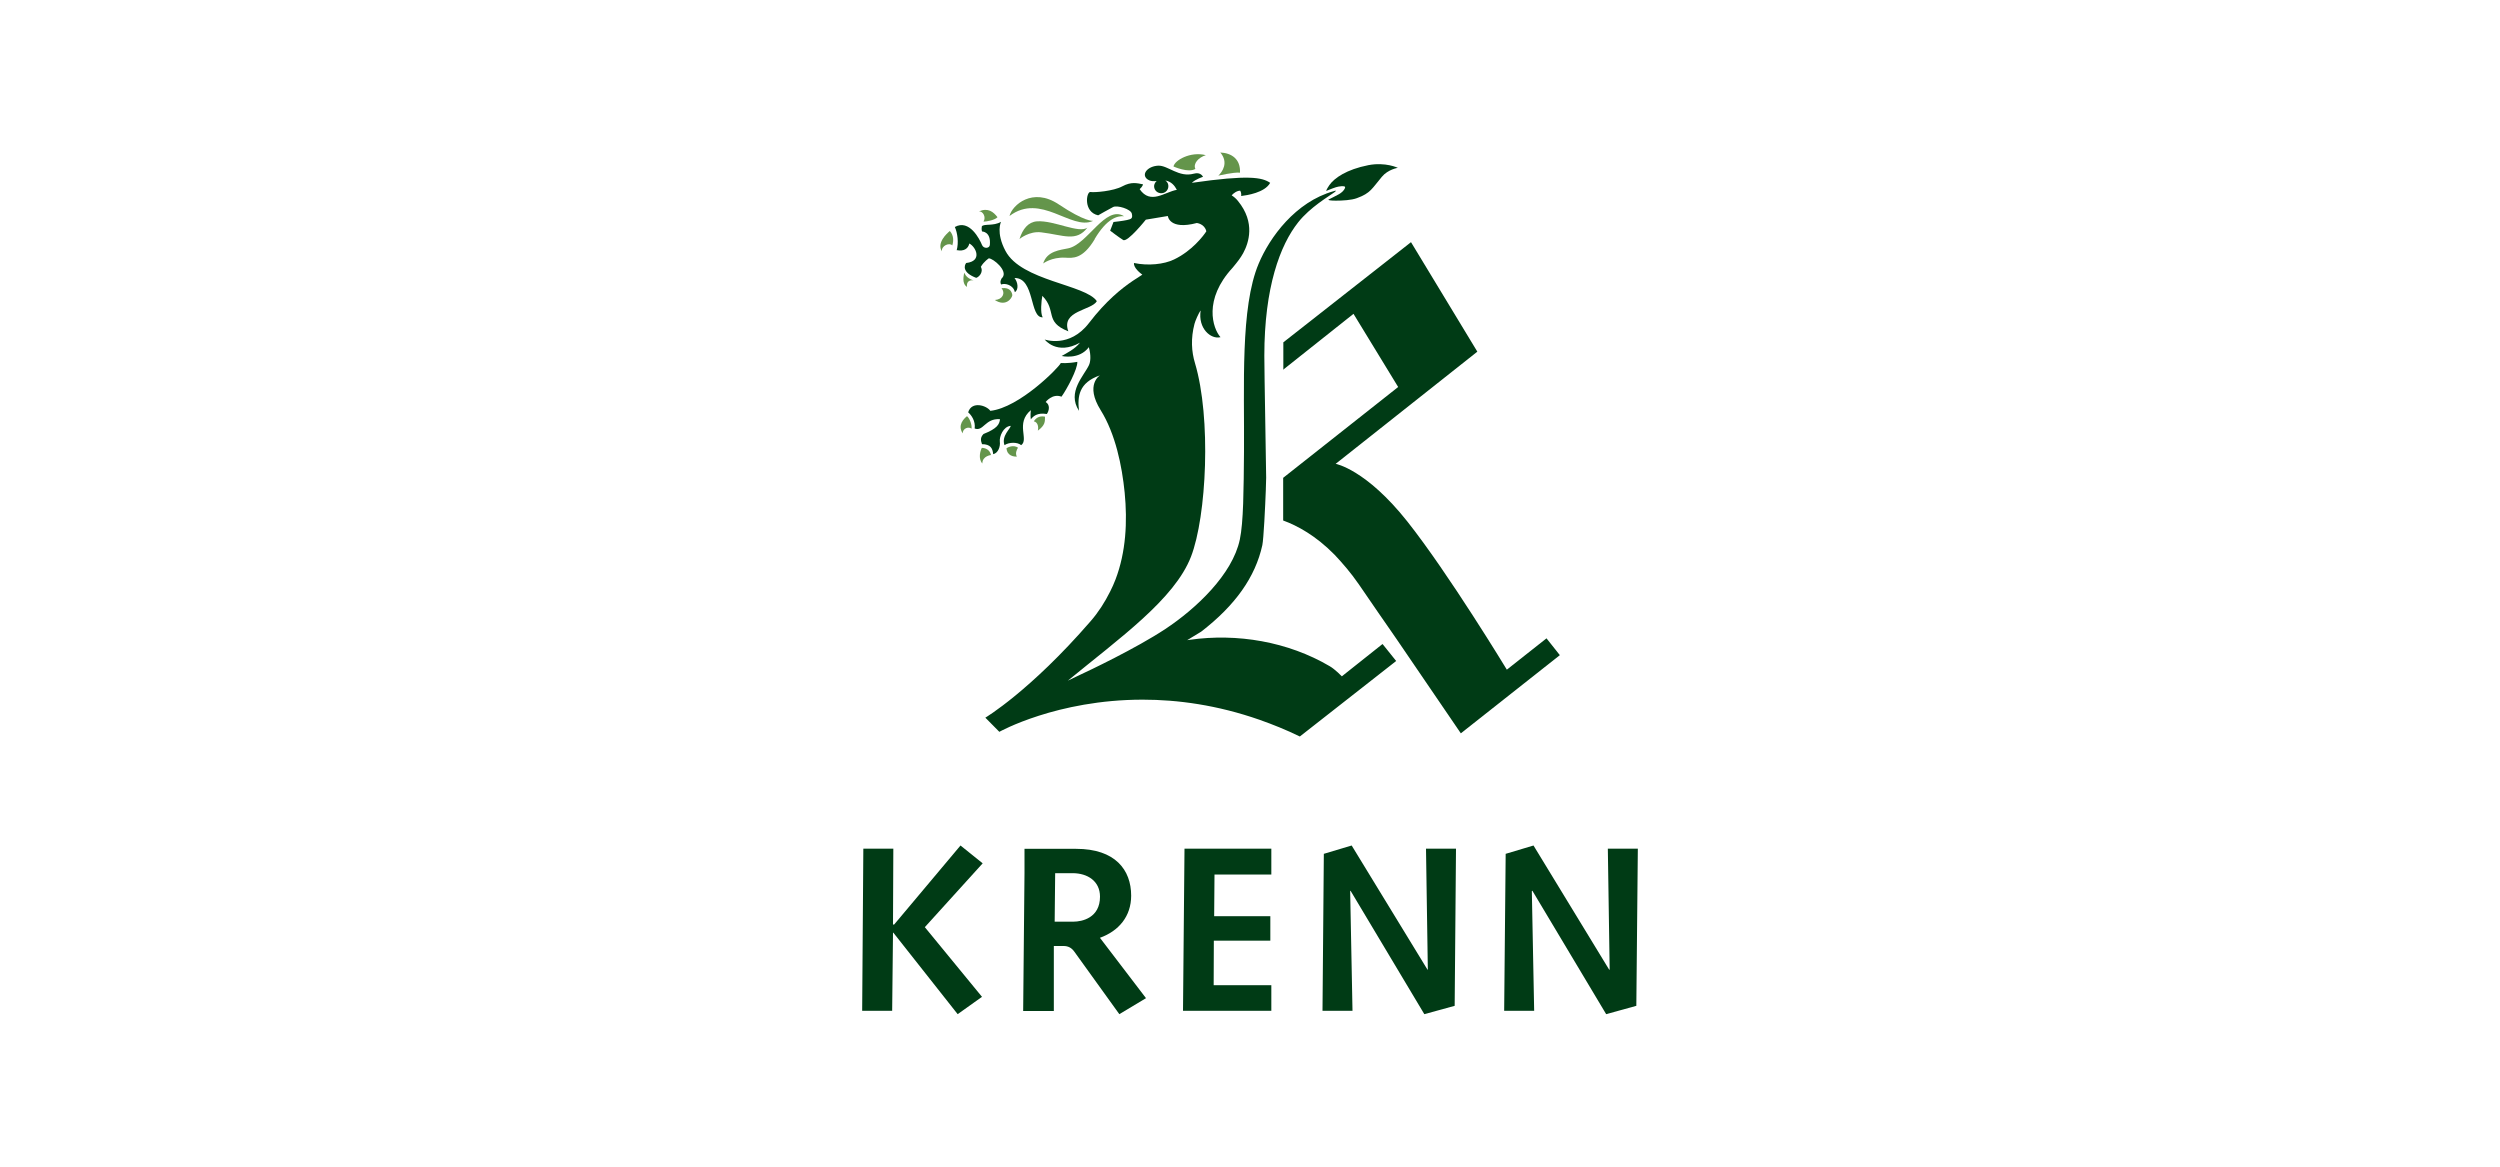 <?xml version="1.0" encoding="UTF-8"?><svg id="Ebene_2" xmlns="http://www.w3.org/2000/svg" viewBox="0 0 150 70"><defs><style>.cls-1{fill:none;}.cls-2{fill:#64954b;}.cls-3{fill:#003b15;}</style></defs><g id="Logos"><rect class="cls-1" width="150" height="70"/><path class="cls-2" d="M65.68,14.34c.74-1.24,1.35-1.39,1.76-1.37-1.12-.68-2.19,1.7-3.35,1.93-.46.1-1.27.15-1.5.91,0,0,.5-.39,1.32-.35.44.02,1.04.12,1.78-1.12Z"/><path class="cls-2" d="M65.57,13.25s-.48.06-2.05-.99c-1.57-1.05-2.79.05-2.95.7,1.88-1.42,3.7.88,5,.3Z"/><path class="cls-2" d="M59.01,13.29c.19.02.71-.1.84-.26-.25-.32-.56-.58-1.11-.35.24-.01.44.35.27.61Z"/><path class="cls-2" d="M57.14,14.72c.08-.27.09-.59-.15-.86-.19.16-.79.7-.48,1.22-.03-.34.45-.54.62-.36Z"/><path class="cls-2" d="M71.72,10.13c-.14-.31.18-.68.63-.82-.92-.24-1.88.31-1.94.68,0,0,.9.41,1.32.14Z"/><path class="cls-2" d="M74.4,10.36c.04-.82-.51-1.18-1.18-1.21.51.61.12,1.16-.12,1.39,0,0,.92-.22,1.3-.18Z"/><path class="cls-2" d="M65.26,13.65c-.52.39-2-.44-3.04-.37-.53.04-.86.46-1.05,1.06,0,0,.59-.49,1.3-.4,1.34.16,2.11.6,2.78-.29Z"/><path class="cls-2" d="M60.39,26.9c.04.46.44.5.62.5-.1-.2-.02-.39.07-.54-.26-.18-.59-.04-.7.04Z"/><path class="cls-3" d="M60,25.16c-.04.3-.16.55-.99.88-.19.2-.18.37-.09.61.51,0,.64.25.67.6.3-.06.44-.46.4-.75s.2-.91.65-.95c0,.17-.57.6-.37,1.16.28-.19.78-.19,1,0,.48-.34-.36-1.31.58-2.1-.04.34,0,.55,0,.55.13-.17.37-.42.96-.32.15-.21.2-.56-.07-.72,0,0,.4-.53.95-.32.33-.46.97-1.66.95-2.09-.59.11-.99.07-.99.07-.11.26-2.48,2.68-4.23,2.87-.22-.32-1.12-.61-1.33.09.2.17.45.53.39.97.53.2.62-.62,1.51-.56Z"/><path class="cls-2" d="M59.46,27.3c-.08-.34-.35-.42-.55-.43-.09.17-.23.65.03.94,0-.46.53-.51.53-.51Z"/><path class="cls-2" d="M62.7,25c-.35-.07-.55.09-.67.28.25.05.29.35.24.56.44-.33.43-.53.43-.84Z"/><path class="cls-2" d="M57.76,26.01c0-.32.36-.43.53-.29.04-.2-.1-.62-.27-.75-.17.14-.59.52-.26,1.03Z"/><path class="cls-2" d="M59.69,18c.65.43,1.03-.1,1.05-.29-.06-.44-.43-.44-.65-.42.25.31.06.68-.4.71Z"/><path class="cls-3" d="M57.42,15.01c.4.08.67-.08.74-.4.4.21.8,1.06-.19,1.17-.13.17-.22.58.6.89.14-.03.46-.32.28-.66.19-.33.48-.51.48-.51.27.01,1.15.74.82,1.15-.1.08-.17.29-.08.42.23-.1.74.03.82.46.24-.15.19-.59-.02-.85,1.23-.02.89,2.4,1.69,2.36-.15-.27-.08-.98-.02-1.29.89.9.1,1.56,1.56,2.13-.46-1.25,1.4-1.25,1.71-1.81-.68-1-4.53-1.21-5.48-3.01-.59-1.11-.27-1.75-.27-1.75-.46.27-1.01.1-1.15.27-.04.23.02.31.02.31,0,0,.54,0,.46.81-.02.21-.37.24-.47,0-.14-.35-.76-1.57-1.63-1.08.16.35.24.94.11,1.4Z"/><path class="cls-2" d="M58.02,17.22c-.04-.31.13-.43.39-.4-.31-.09-.47-.26-.56-.46-.02.18-.16.66.18.86Z"/><polygon class="cls-3" points="82.32 37.41 82.31 37.42 82.31 37.42 82.32 37.41"/><path class="cls-3" d="M76.98,22.19l4.23-3.36,2.68,4.39-6.9,5.45v2.56c.85.31,1.95.9,3.09,2.06.47.5.96,1.06,1.45,1.77l1.16,1.69.34.49h0s.74,1.07.74,1.07h0c2.13,3.12,3.88,5.69,3.88,5.69l5.94-4.69-.8-1.01-2.38,1.88s-3.49-5.76-5.97-8.89c-2.48-3.13-4.3-3.46-4.3-3.46l8.5-6.73-3.98-6.57-7.66,6.01v1.66Z"/><path class="cls-3" d="M80.13,11.24c.24-.07.52-.1.57-.03.04.05-.08.28-.36.44-.19.1-.49.26-.62.32-.08.04.12.07.43.07.39,0,.94-.03,1.26-.15.83-.3.91-.58,1.5-1.28.37-.45.96-.54.96-.54,0,0-.74-.36-1.77-.16-1.31.26-2.04.77-2.34,1.2-.18.26-.21.38-.17.34,0,0,.35-.15.55-.21Z"/><path class="cls-3" d="M82.94,38.65l-2.43,1.93s-.4-.42-.73-.61c-2.5-1.47-5.55-1.99-8.41-1.58-.05,0-.1.02-.14.02.45-.27.84-.51.84-.51,2.05-1.58,3.25-3.28,3.67-5.19.08-.39.17-2.27.21-3.33h0v-.03h0c.01-.38.02-.66.02-.69,0-.5-.11-6.27-.11-7.31,0-4.12.95-6.65,2.03-8.01.73-.92,1.83-1.55,2.17-1.8.23-.17-.04-.07-.04-.07-2.29.64-3.84,2.77-4.5,4.35-1.11,2.63-.85,7.36-.88,11.29-.02,2.27-.03,4.23-.25,5.26-.44,2.1-2.64,4.16-4.47,5.37-1.77,1.17-4.64,2.53-5.14,2.76-.26.12-.5.24-.71.34,3.13-2.57,6.4-4.89,7.39-7.44.94-2.43,1.22-8.32.24-11.61-.21-.69-.26-1.48-.03-2.36.04-.16.25-.66.37-.8-.17,1.07.61,1.75,1.19,1.6-.47-.53-1.04-2.26.73-4.17.33-.4.46-.57.63-.87.33-.61.75-1.83-.31-3.13-.11-.14-.24-.25-.38-.34.09-.11.31-.28.51-.28.04.06.08.17.06.32.34-.04,1.42-.2,1.74-.79-.48-.33-1.3-.49-4.7,0,.22-.22.67-.36.67-.36,0,0-.13-.31-.55-.19-.9.25-1.56-.51-2.14-.48-.61.03-1,.48-.69.78.07.06.22.19.6.14-.08.07-.13.16-.15.26-.03.23.13.44.37.47s.45-.13.48-.37c.02-.16-.05-.31-.18-.39.36.06.56.31.69.56-.73.13-1.58.91-2.23-.04.19-.17.2-.29.2-.29-.36-.07-.7-.17-1.24.12-.54.29-1.66.38-1.91.34s-.45,1.2.46,1.4c0,0,.66-.38.9-.5.24-.12,1.06.12,1.12.4.06.28-.02.32-.28.38-.26.06-.82.12-.82.12l-.2.52s.52.4.78.56c.26.16,1.36-1.22,1.36-1.22l1.32-.22s.08.86,1.74.42c0,0,.47.05.57.5-.18.28-.87,1.18-1.94,1.69-.6.29-1.55.39-2.4.21-.04.29.39.62.5.7-.19.12-.27.17-.57.37-.68.46-1.61,1.2-2.63,2.53-1.17,1.53-2.66.99-2.66.99,0,0,.72.97,2.12.19-.32.4-.81.63-1.1.8,0,0,1.05.25,1.63-.53.14.5.1.88.01,1.07-.29.64-1.34,1.62-.6,2.75-.1-.85-.02-1.69,1.26-2.13,0,0-.92.55.04,2.09.89,1.43,1.28,3.34,1.44,4.95.17,1.74.08,3.56-.55,5.21-.09.24-.2.48-.32.72-.32.64-.7,1.24-1.18,1.79-3.63,4.19-6.31,5.78-6.31,5.78l.84.85s3.44-1.93,8.6-1.93c2.1,0,4.47.32,7.02,1.21.79.28,1.59.6,2.41,1l5.78-4.53-.81-1.01Z"/><polygon class="cls-3" points="58.96 51.8 57.63 50.73 53.65 55.47 53.58 55.47 53.6 50.92 51.8 50.92 51.73 60.65 53.53 60.65 53.58 55.96 53.6 55.96 57.46 60.85 58.92 59.81 55.49 55.63 58.96 51.8"/><polygon class="cls-3" points="70.98 60.65 76.28 60.65 76.28 59.11 72.82 59.11 72.83 56.44 76.22 56.44 76.22 54.97 72.85 54.97 72.87 52.47 76.28 52.47 76.28 50.92 71.07 50.92 70.98 60.65"/><polygon class="cls-3" points="85.67 58.18 85.65 58.18 81.1 50.73 79.43 51.23 79.35 60.65 81.15 60.65 81.01 53.47 81.03 53.44 85.46 60.85 87.28 60.35 87.36 50.92 85.56 50.92 85.67 58.18"/><polygon class="cls-3" points="96.58 58.18 96.55 58.18 92.01 50.73 90.34 51.23 90.25 60.65 92.05 60.65 91.91 53.47 91.94 53.44 96.37 60.85 98.18 60.35 98.27 50.92 96.47 50.92 96.58 58.18"/><path class="cls-3" d="M65.99,56.27c1.14-.41,1.88-1.29,1.88-2.53,0-1.55-.96-2.81-3.3-2.81h-3.1v1.46h0l-.08,8.27h1.84v-3.9h.58c.27,0,.48.1.65.34l2.7,3.75,1.6-.96-2.77-3.63ZM64.39,55.3h-1.11l.03-2.91h1.04c.91,0,1.65.48,1.65,1.41,0,1.27-1.07,1.5-1.6,1.5Z"/></g></svg>